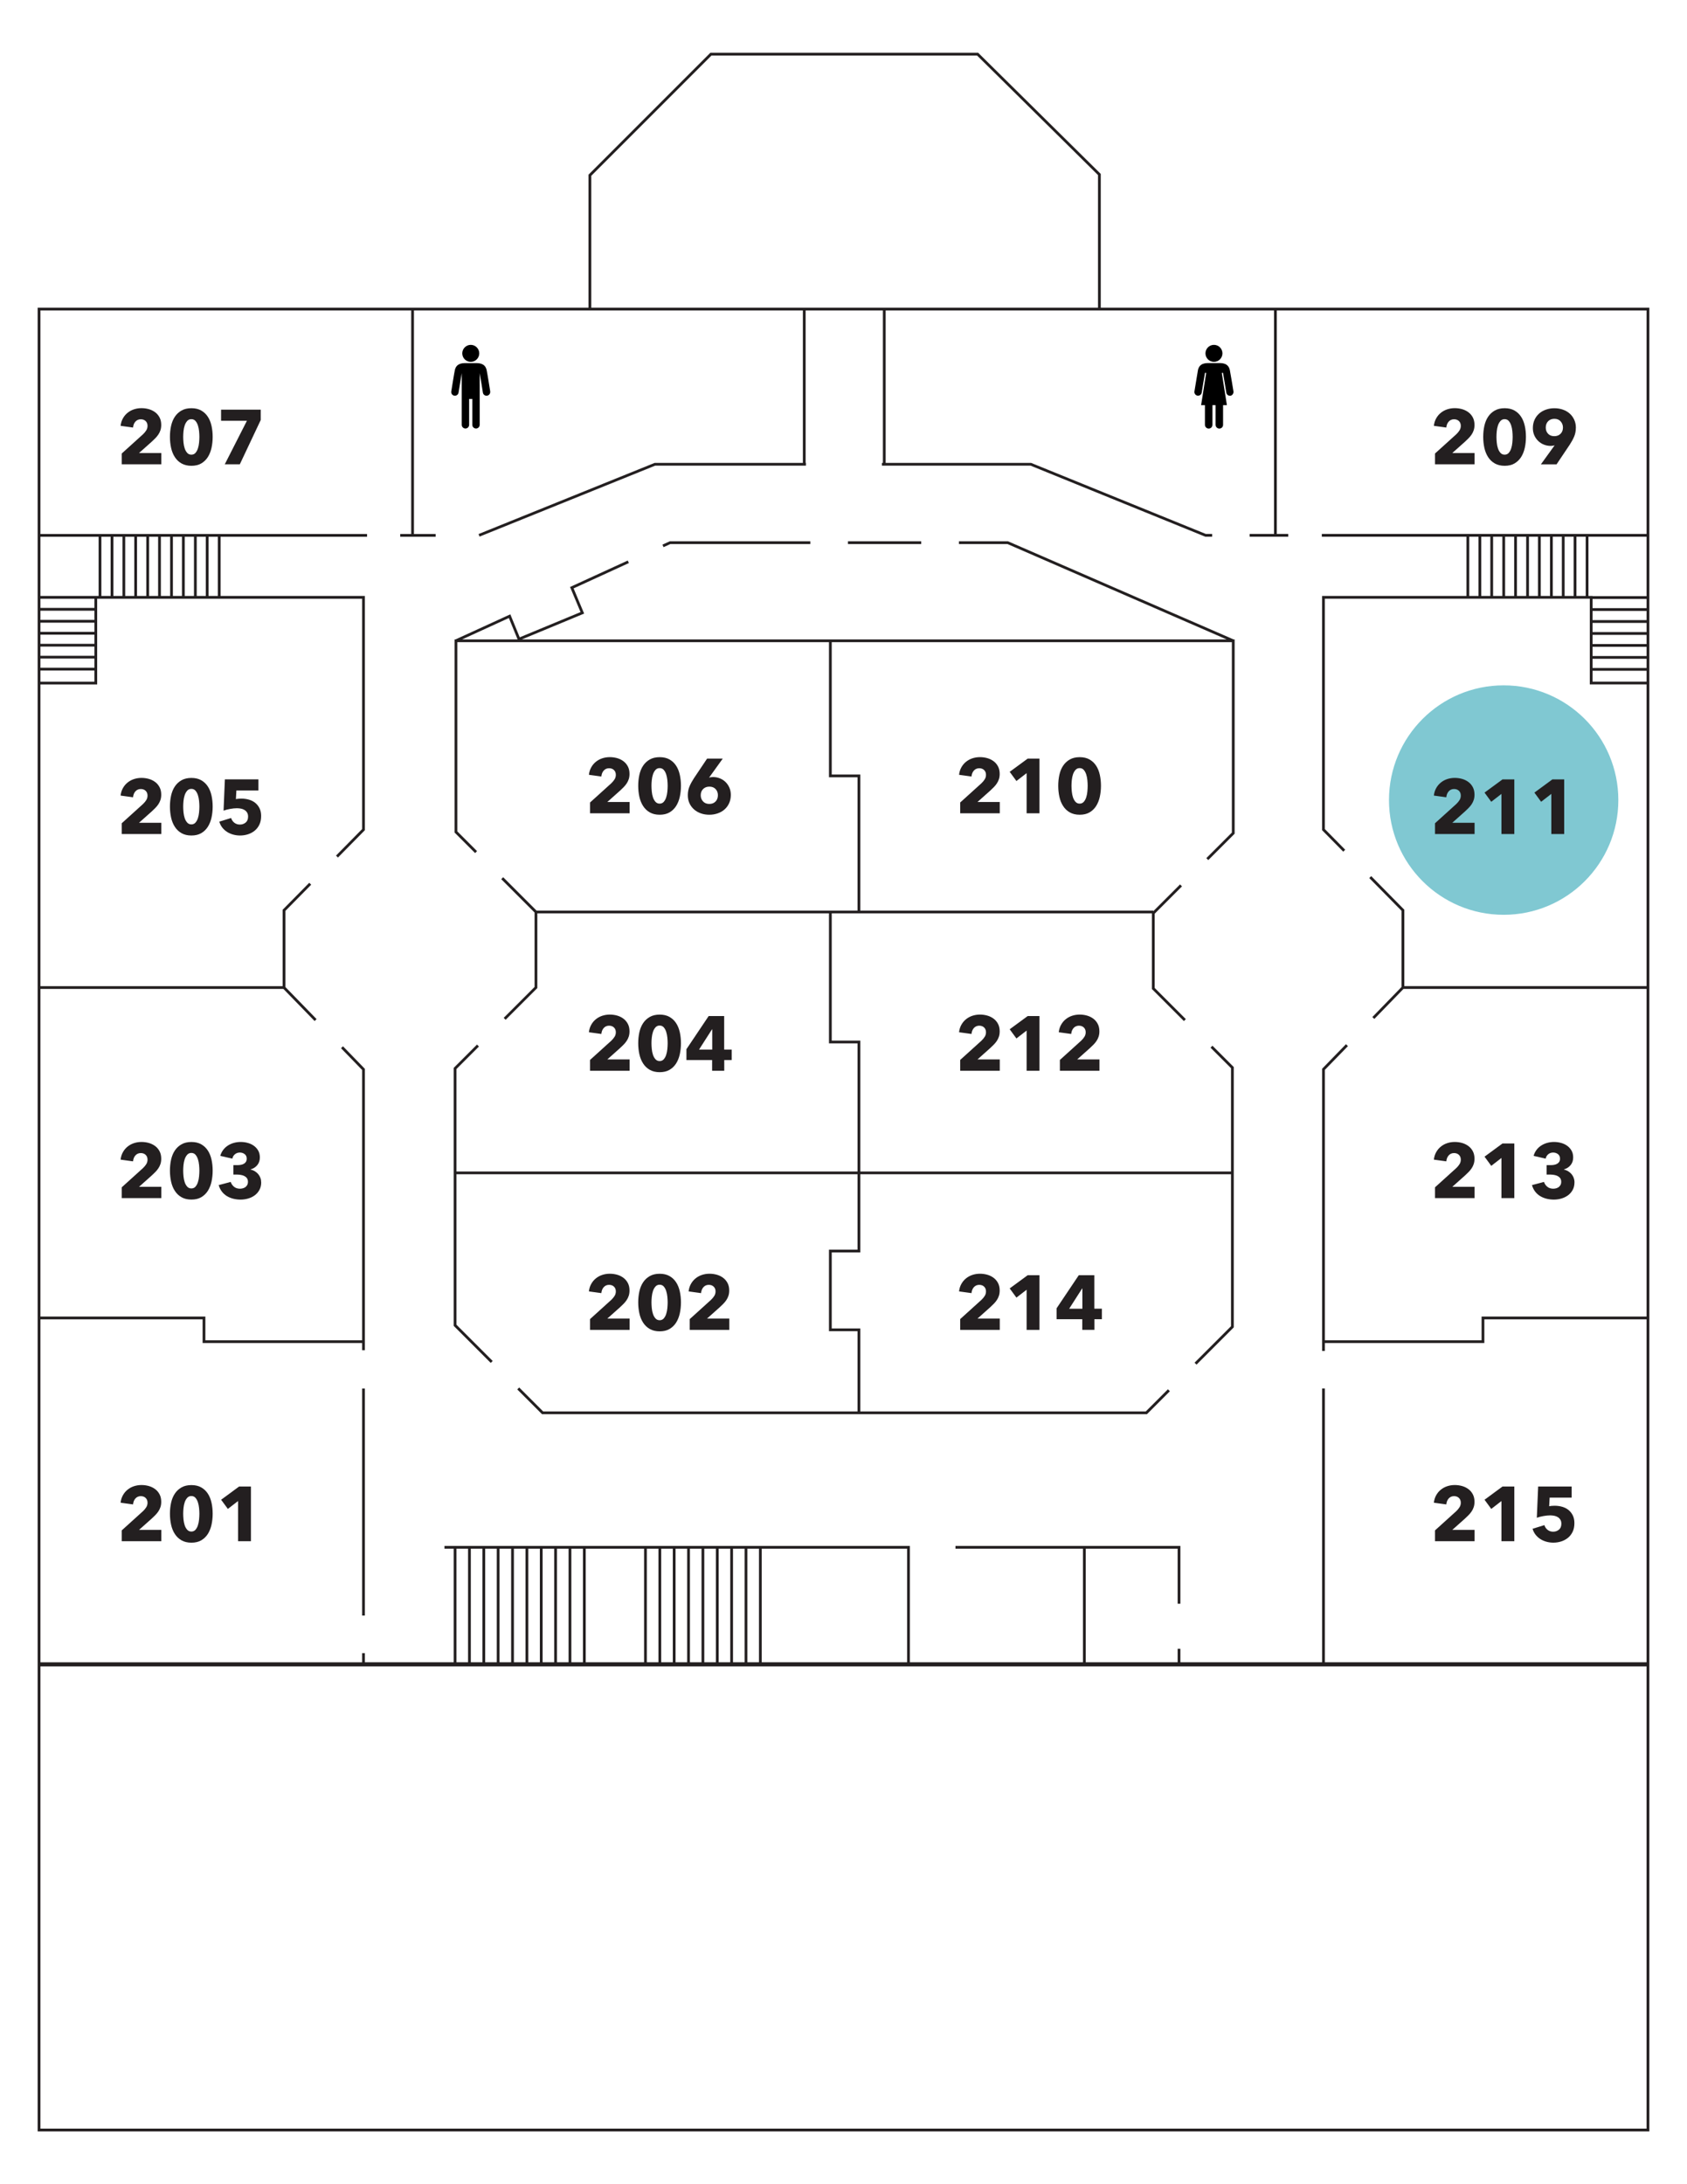 <?xml version="1.0" encoding="UTF-8"?><svg id="buildings" xmlns="http://www.w3.org/2000/svg" viewBox="0 0 612 792"><defs><style>.cls-1{fill:#231f20;}.cls-2{fill:none;stroke:#231f20;stroke-miterlimit:10;}.cls-3{fill:#80c8d2;stroke:#80c8d2;stroke-width:2px;}</style></defs><circle class="cls-3" cx="545.49" cy="290.11" r="40.6"/><path class="cls-2" d="M597.84,772.35H14.16v-169.09H597.84v169.09ZM398.83,63.27l-44.16-43.62h-96.78l-43.89,43.89v48.53h184.83V63.27ZM14.16,112.07v491.67H597.84V112.07H14.16ZM259.25,19.65m-114.06,174.48h12.86m-143.87,0h118.98m16.51-82.06v82.06M14.16,603.26h117.7v-3.82m0-95.96v82.33m0-96.23v-101.82l-7.79-8.02m-11.53-59.29l-9.51,9.64v28.01l11.46,11.78m7.76-59.29l9.61-9.75v-84.24H34.75v31.08H14.16m88.87,110.41H14.16m117.7,128.4h-57.86v-8.59H14.16m465.97,25.56v99.78h117.7m-109.19-224.26l-8.51,8.75v102.13m18.08-120.73l10.74-11.05v-28.01l-11.86-12.03m100.73-70.37h-20.58v-31.08h-97.12v84.24l7.53,7.64m21.3,49.61h88.87m0,119.82h-59.84v8.59h-57.86m-.6-292.38h118.31m-144.5,0h14.01m-27.6,0h-2.4l-63.38-25.76h-54.03m-27.55,0h-54.8l-63.79,25.76M462.69,112.07v82.06m-141.9-25.76v-56.3m-29.03,56.3v-56.3m146.22,199.45l9.41-9.41v-69.75H165.4v69.31l7.31,7.31m255.74,12.07l-10.06,10.06v27.33l11.45,11.45m3.87,124.58l13.37-13.37v-93.98l-7.58-7.58m-251.5,123.92l8.84,8.84h219.03l8.18-8.18m-250.65-125l-8.31,8.31v93.13l13.29,13.29m4.7-124.42l11.35-11.35v-27.4l-12.24-12.24m-16.79-86.1l19.47-8.91,3.4,8.32,22.99-9.53-3.82-9.12,20.5-9.39m66.02-6.94h-50.86l-2.58,1.18m93.67-1.18h-26.58m139.78,35.58l-81.82-35.58h-17.69m-36.29,134.2v-49.62h-10.36v-49m10.36,192.94v-47.46h-10.36v-46.87m-106.8-.27h223.95m-253.29,94.6H447.07m-135.48,0v28.35h-10.36v28.56h10.36v30.11m17.99,91.41v-42.66H161.24m232.13,42.66v-42.66h-46.75m81.1,20.45v-20.45h-34.35m34.35,36.8v5.38m-295.86,0H480.13M79.52,194.13v22.49m-4.36-22.49v22.49m-4.29-22.49v22.49m-4.36-22.24v22.49m-4.29-22.49v22.49m-4.36-22.75v22.49m-4.29-22.49v22.49m-4.36-22.24v22.49m-4.29-22.49v22.49m-4.29-22.87v22.49m-4.36-22.24v22.49m-22.08-.13h20.53m-20.53,4.34h20.53m-20.53,4.34h20.53m-20.53,4.34h20.53m-20.53,4.34h20.53m-20.53,4.34h20.53m-20.53,4.34h20.53m497.78-48.43v22.49m4.36-22.49v22.49m4.29-22.49v22.49m4.36-22.24v22.49m4.29-22.49v22.49m4.36-22.75v22.49m4.29-22.49v22.49m4.36-22.24v22.49m4.29-22.49v22.49m4.29-22.87v22.49m4.36-22.24v22.49m22.08-.13h-20.53m20.53,4.34h-20.53m20.53,4.34h-20.53m20.53,4.34h-20.53m20.53,4.34h-20.53m20.53,4.34h-20.53m20.53,4.34h-20.53M165.09,603.26v-42.19m5.21,42.19v-42.19m5.21,42.19v-42.19m5.21,42.19v-42.19m5.21,42.19v-42.19m5.21,42.19v-42.19m5.21,42.19v-42.19m5.21,42.19v-42.19m5.21,42.19v-42.19m5.21,42.19v-42.19m22.18,42.19v-42.19m5.21,42.19v-42.19m5.21,42.19v-42.19m5.21,42.19v-42.19m5.21,42.19v-42.19m5.21,42.19v-42.19m5.21,42.19v-42.19m5.21,42.19v-42.19m5.21,42.19v-42.19"/><g><path class="cls-1" d="M44.16,558.84v-3.91l7.73-6.99c.49-.47,.88-.94,1.18-1.43,.3-.48,.45-1.02,.45-1.62,0-.71-.22-1.28-.67-1.72-.45-.44-1.05-.66-1.79-.66s-1.42,.28-1.92,.83-.79,1.27-.88,2.17l-4.51-.62c.11-1.01,.39-1.91,.83-2.69,.44-.79,.99-1.46,1.67-2.01s1.44-.98,2.31-1.27c.87-.29,1.79-.44,2.76-.44,.92,0,1.8,.12,2.66,.36,.86,.24,1.62,.62,2.3,1.12s1.21,1.14,1.61,1.9,.6,1.66,.6,2.69c0,.71-.09,1.35-.28,1.92-.19,.57-.44,1.1-.77,1.58-.33,.49-.7,.94-1.12,1.36s-.85,.84-1.3,1.25l-4.59,4.09h8.09v4.09h-14.34Z"/><path class="cls-1" d="M77.15,548.88c0,1.4-.14,2.73-.42,4-.28,1.27-.73,2.38-1.34,3.35-.62,.96-1.41,1.73-2.39,2.3s-2.17,.85-3.57,.85-2.59-.29-3.58-.85-1.8-1.33-2.42-2.3c-.63-.96-1.08-2.08-1.36-3.35-.28-1.27-.42-2.6-.42-4s.14-2.73,.42-3.99c.28-1.26,.73-2.36,1.36-3.3,.63-.94,1.43-1.69,2.42-2.25,.99-.56,2.18-.84,3.58-.84s2.59,.28,3.57,.84c.98,.56,1.78,1.31,2.39,2.25,.62,.94,1.06,2.04,1.34,3.3,.28,1.26,.42,2.59,.42,3.99Zm-4.82,0c0-.62-.04-1.3-.11-2.04-.07-.75-.21-1.44-.42-2.09-.21-.64-.5-1.19-.88-1.62-.38-.44-.88-.66-1.5-.66s-1.12,.22-1.51,.66-.7,.98-.91,1.62c-.21,.64-.36,1.34-.43,2.09-.07,.75-.11,1.43-.11,2.04s.04,1.33,.11,2.09c.08,.76,.22,1.46,.43,2.1,.21,.64,.52,1.19,.91,1.62,.39,.44,.9,.66,1.51,.66s1.12-.22,1.5-.66c.38-.44,.68-.98,.88-1.62,.21-.64,.35-1.34,.42-2.1s.11-1.45,.11-2.09Z"/><path class="cls-1" d="M86.36,558.84v-14.56l-3.7,2.86-2.44-3.33,6.52-4.79h4.29v19.82h-4.68Z"/></g><g><path class="cls-1" d="M44.16,434.44v-3.91l7.73-6.99c.49-.47,.88-.94,1.18-1.43,.3-.48,.45-1.02,.45-1.62,0-.71-.22-1.28-.67-1.72-.45-.44-1.05-.66-1.79-.66s-1.42,.28-1.92,.83-.79,1.27-.88,2.17l-4.51-.62c.11-1.01,.39-1.91,.83-2.69,.44-.79,.99-1.46,1.67-2.01,.67-.55,1.44-.98,2.31-1.27,.87-.29,1.79-.44,2.76-.44,.92,0,1.8,.12,2.66,.36,.86,.24,1.62,.62,2.3,1.12s1.21,1.14,1.61,1.9,.6,1.66,.6,2.69c0,.71-.09,1.35-.28,1.92-.19,.57-.44,1.1-.77,1.58-.33,.49-.7,.94-1.12,1.36s-.85,.84-1.3,1.25l-4.59,4.09h8.09v4.09h-14.34Z"/><path class="cls-1" d="M77.15,424.47c0,1.4-.14,2.73-.42,4-.28,1.27-.73,2.38-1.34,3.35-.62,.96-1.41,1.73-2.39,2.3s-2.17,.85-3.57,.85-2.59-.29-3.58-.85-1.8-1.33-2.42-2.3c-.63-.96-1.08-2.08-1.36-3.35-.28-1.27-.42-2.6-.42-4s.14-2.73,.42-3.99c.28-1.26,.73-2.36,1.36-3.3s1.43-1.69,2.42-2.25c.99-.56,2.18-.84,3.58-.84s2.59,.28,3.57,.84c.98,.56,1.78,1.31,2.39,2.25,.62,.94,1.06,2.04,1.34,3.3,.28,1.26,.42,2.59,.42,3.99Zm-4.82,0c0-.62-.04-1.3-.11-2.04-.07-.75-.21-1.44-.42-2.09-.21-.64-.5-1.19-.88-1.62-.38-.44-.88-.66-1.5-.66s-1.12,.22-1.51,.66-.7,.98-.91,1.62c-.21,.64-.36,1.34-.43,2.09-.07,.75-.11,1.43-.11,2.04s.04,1.33,.11,2.09c.08,.76,.22,1.46,.43,2.1,.21,.64,.52,1.19,.91,1.62,.39,.44,.9,.66,1.51,.66s1.12-.22,1.5-.66c.38-.44,.68-.98,.88-1.62,.21-.64,.35-1.34,.42-2.1s.11-1.45,.11-2.09Z"/><path class="cls-1" d="M94.76,428.68c0,1.08-.22,2.02-.66,2.81-.44,.79-1.01,1.44-1.72,1.96s-1.51,.9-2.39,1.15c-.89,.25-1.79,.38-2.7,.38s-1.77-.1-2.62-.31c-.85-.21-1.62-.52-2.32-.94s-1.31-.96-1.83-1.62c-.52-.66-.92-1.46-1.18-2.39l4.37-1.15c.19,.65,.57,1.23,1.15,1.72,.58,.5,1.32,.74,2.21,.74,.34,0,.68-.05,1.02-.14,.34-.09,.65-.24,.92-.43,.27-.2,.5-.45,.67-.77,.18-.32,.27-.71,.27-1.18,0-.5-.12-.92-.35-1.26-.23-.34-.54-.6-.92-.8-.38-.2-.82-.34-1.3-.42-.49-.08-.97-.13-1.46-.13h-1.26v-3.42h1.37c.45,0,.88-.03,1.29-.1s.78-.19,1.11-.37,.59-.42,.78-.72c.2-.3,.29-.7,.29-1.18,0-.71-.25-1.26-.76-1.63-.5-.38-1.08-.56-1.74-.56s-1.25,.2-1.75,.6-.82,.94-.97,1.61l-4.37-1.01c.24-.84,.61-1.57,1.09-2.2,.48-.62,1.06-1.15,1.72-1.57,.66-.42,1.39-.74,2.17-.95,.79-.21,1.59-.32,2.41-.32,.88,0,1.73,.11,2.56,.34,.83,.22,1.57,.57,2.23,1.04,.65,.47,1.18,1.05,1.58,1.75,.4,.7,.6,1.53,.6,2.48,0,1.1-.31,2.03-.94,2.79-.63,.76-1.42,1.27-2.39,1.53v.08c.56,.13,1.07,.34,1.54,.63,.47,.29,.87,.63,1.2,1.03,.34,.4,.6,.85,.78,1.34,.19,.49,.28,1.02,.28,1.58Z"/></g><g><path class="cls-1" d="M44.16,302.43v-3.91l7.73-6.99c.49-.47,.88-.94,1.18-1.43,.3-.48,.45-1.02,.45-1.62,0-.71-.22-1.28-.67-1.72-.45-.44-1.05-.66-1.79-.66s-1.42,.28-1.92,.83-.79,1.27-.88,2.17l-4.51-.62c.11-1.01,.39-1.91,.83-2.69,.44-.79,.99-1.46,1.67-2.01s1.44-.98,2.31-1.27c.87-.29,1.79-.44,2.76-.44,.92,0,1.8,.12,2.66,.36,.86,.24,1.62,.62,2.3,1.12s1.21,1.14,1.61,1.9,.6,1.66,.6,2.69c0,.71-.09,1.35-.28,1.92-.19,.57-.44,1.1-.77,1.58-.33,.49-.7,.94-1.12,1.36s-.85,.84-1.3,1.25l-4.59,4.09h8.09v4.09h-14.34Z"/><path class="cls-1" d="M77.15,292.46c0,1.4-.14,2.73-.42,4-.28,1.27-.73,2.38-1.34,3.35-.62,.96-1.41,1.73-2.39,2.3s-2.17,.85-3.57,.85-2.59-.29-3.58-.85-1.8-1.33-2.42-2.3c-.63-.96-1.08-2.08-1.36-3.35-.28-1.27-.42-2.6-.42-4s.14-2.73,.42-3.99c.28-1.26,.73-2.36,1.36-3.3,.63-.94,1.43-1.69,2.42-2.25,.99-.56,2.18-.84,3.58-.84s2.59,.28,3.57,.84c.98,.56,1.78,1.31,2.39,2.25,.62,.94,1.06,2.04,1.34,3.3,.28,1.26,.42,2.59,.42,3.99Zm-4.82,0c0-.62-.04-1.3-.11-2.04-.07-.75-.21-1.44-.42-2.09-.21-.64-.5-1.19-.88-1.62-.38-.44-.88-.66-1.5-.66s-1.12,.22-1.51,.66-.7,.98-.91,1.62c-.21,.64-.36,1.34-.43,2.09-.07,.75-.11,1.43-.11,2.04s.04,1.33,.11,2.09c.08,.76,.22,1.46,.43,2.1,.21,.64,.52,1.19,.91,1.62,.39,.44,.9,.66,1.51,.66s1.12-.22,1.5-.66c.38-.44,.68-.98,.88-1.62,.21-.64,.35-1.34,.42-2.1s.11-1.45,.11-2.09Z"/><path class="cls-1" d="M94.73,295.88c0,1.21-.21,2.26-.64,3.15-.43,.89-1,1.62-1.72,2.2-.72,.58-1.54,1.01-2.45,1.3s-1.86,.43-2.83,.43c-.9,0-1.75-.12-2.56-.35-.81-.23-1.55-.56-2.21-.99-.66-.43-1.23-.96-1.71-1.58-.48-.63-.83-1.33-1.05-2.11l4.28-1.32c.21,.69,.59,1.26,1.16,1.71s1.25,.67,2.03,.67,1.5-.24,2.09-.73,.88-1.2,.88-2.16c0-.58-.12-1.06-.36-1.46-.24-.39-.55-.7-.94-.94s-.82-.4-1.3-.49c-.48-.09-.97-.14-1.46-.14-.71,0-1.52,.08-2.42,.24-.91,.16-1.71,.37-2.42,.63l.48-11.34h12.15v4.03h-7.98l-.17,3.14c.3-.07,.63-.13,.99-.15,.37-.03,.7-.04,.99-.04,.99,0,1.92,.13,2.8,.39,.88,.26,1.64,.66,2.28,1.19,.64,.53,1.15,1.19,1.53,1.97s.56,1.7,.56,2.74Z"/></g><g><path class="cls-1" d="M44.16,168.36v-3.91l7.73-6.99c.49-.47,.88-.94,1.18-1.43,.3-.48,.45-1.02,.45-1.62,0-.71-.22-1.28-.67-1.72-.45-.44-1.05-.66-1.79-.66s-1.42,.28-1.92,.83-.79,1.27-.88,2.17l-4.51-.62c.11-1.01,.39-1.91,.83-2.69,.44-.79,.99-1.46,1.67-2.01s1.44-.98,2.31-1.27c.87-.29,1.79-.44,2.76-.44,.92,0,1.8,.12,2.66,.36,.86,.24,1.62,.62,2.3,1.12s1.21,1.14,1.61,1.9,.6,1.66,.6,2.69c0,.71-.09,1.35-.28,1.92-.19,.57-.44,1.1-.77,1.58-.33,.49-.7,.94-1.12,1.36s-.85,.84-1.3,1.25l-4.59,4.09h8.09v4.09h-14.34Z"/><path class="cls-1" d="M77.15,158.4c0,1.4-.14,2.73-.42,4-.28,1.27-.73,2.38-1.34,3.35-.62,.96-1.41,1.73-2.39,2.3s-2.17,.85-3.57,.85-2.59-.29-3.58-.85-1.8-1.33-2.42-2.3c-.63-.96-1.08-2.08-1.36-3.35-.28-1.27-.42-2.6-.42-4s.14-2.73,.42-3.99c.28-1.26,.73-2.36,1.36-3.3,.63-.94,1.43-1.69,2.42-2.25,.99-.56,2.18-.84,3.58-.84s2.59,.28,3.57,.84c.98,.56,1.78,1.31,2.39,2.25,.62,.94,1.06,2.04,1.34,3.3,.28,1.26,.42,2.59,.42,3.99Zm-4.82,0c0-.62-.04-1.3-.11-2.04-.07-.75-.21-1.44-.42-2.09-.21-.64-.5-1.19-.88-1.62-.38-.44-.88-.66-1.5-.66s-1.12,.22-1.51,.66-.7,.98-.91,1.62c-.21,.64-.36,1.34-.43,2.09-.07,.75-.11,1.43-.11,2.04s.04,1.33,.11,2.09c.08,.76,.22,1.46,.43,2.1,.21,.64,.52,1.19,.91,1.62,.39,.44,.9,.66,1.51,.66s1.12-.22,1.5-.66c.38-.44,.68-.98,.88-1.62,.21-.64,.35-1.34,.42-2.1s.11-1.45,.11-2.09Z"/><path class="cls-1" d="M87,168.36h-5.46l8.04-15.79h-9.38v-4.03h14.39v3.75l-7.59,16.07Z"/></g><g><path class="cls-1" d="M520.58,558.84v-3.91l7.73-6.99c.49-.47,.88-.94,1.18-1.43,.3-.48,.45-1.02,.45-1.62,0-.71-.22-1.28-.67-1.72-.45-.44-1.05-.66-1.79-.66-.78,0-1.42,.28-1.92,.83s-.79,1.27-.88,2.17l-4.51-.62c.11-1.01,.39-1.91,.83-2.69,.44-.79,.99-1.46,1.67-2.01s1.44-.98,2.31-1.27c.87-.29,1.79-.44,2.76-.44,.91,0,1.8,.12,2.66,.36,.86,.24,1.62,.62,2.3,1.12s1.21,1.14,1.61,1.9c.4,.77,.6,1.66,.6,2.69,0,.71-.09,1.35-.28,1.92-.19,.57-.44,1.1-.77,1.58-.33,.49-.7,.94-1.12,1.36s-.85,.84-1.3,1.25l-4.59,4.09h8.09v4.09h-14.34Z"/><path class="cls-1" d="M544.69,558.84v-14.56l-3.7,2.86-2.44-3.33,6.52-4.79h4.29v19.82h-4.68Z"/><path class="cls-1" d="M571.15,552.29c0,1.21-.21,2.26-.64,3.15-.43,.89-1,1.62-1.72,2.2-.72,.58-1.54,1.01-2.45,1.3-.91,.29-1.86,.43-2.83,.43-.9,0-1.75-.12-2.56-.35-.81-.23-1.55-.56-2.21-.99-.66-.43-1.23-.96-1.71-1.58-.48-.63-.83-1.33-1.05-2.11l4.28-1.32c.21,.69,.59,1.26,1.16,1.71,.57,.45,1.25,.67,2.03,.67s1.5-.24,2.09-.73,.88-1.2,.88-2.16c0-.58-.12-1.06-.36-1.46-.24-.39-.56-.7-.94-.94-.38-.23-.82-.4-1.3-.49s-.97-.14-1.46-.14c-.71,0-1.52,.08-2.42,.24-.91,.16-1.71,.37-2.42,.63l.48-11.34h12.15v4.03h-7.98l-.17,3.14c.3-.07,.63-.13,.99-.15,.36-.03,.7-.04,.99-.04,.99,0,1.92,.13,2.8,.39,.88,.26,1.64,.66,2.28,1.19,.64,.53,1.15,1.19,1.53,1.97,.37,.78,.56,1.7,.56,2.74Z"/></g><g><path class="cls-1" d="M520.58,434.44v-3.91l7.73-6.99c.49-.47,.88-.94,1.18-1.43,.3-.48,.45-1.02,.45-1.62,0-.71-.22-1.28-.67-1.72-.45-.44-1.05-.66-1.79-.66-.78,0-1.42,.28-1.92,.83s-.79,1.27-.88,2.17l-4.51-.62c.11-1.01,.39-1.91,.83-2.69,.44-.79,.99-1.46,1.67-2.01,.67-.55,1.44-.98,2.31-1.27,.87-.29,1.79-.44,2.76-.44,.91,0,1.8,.12,2.66,.36,.86,.24,1.62,.62,2.3,1.12s1.21,1.14,1.61,1.9c.4,.77,.6,1.66,.6,2.69,0,.71-.09,1.35-.28,1.92-.19,.57-.44,1.1-.77,1.58-.33,.49-.7,.94-1.12,1.36s-.85,.84-1.3,1.25l-4.59,4.09h8.09v4.09h-14.34Z"/><path class="cls-1" d="M544.69,434.44v-14.56l-3.7,2.86-2.44-3.33,6.52-4.79h4.29v19.82h-4.68Z"/><path class="cls-1" d="M571.18,428.68c0,1.08-.22,2.02-.66,2.81s-1.01,1.44-1.72,1.96c-.71,.51-1.51,.9-2.39,1.15-.89,.25-1.79,.38-2.7,.38s-1.77-.1-2.62-.31-1.62-.52-2.32-.94c-.7-.42-1.31-.96-1.83-1.62-.52-.66-.91-1.46-1.18-2.39l4.37-1.15c.19,.65,.57,1.23,1.15,1.72,.58,.5,1.32,.74,2.21,.74,.34,0,.68-.05,1.02-.14s.65-.24,.92-.43c.27-.2,.5-.45,.67-.77,.18-.32,.27-.71,.27-1.18,0-.5-.12-.92-.35-1.26s-.54-.6-.92-.8-.82-.34-1.3-.42c-.49-.08-.97-.13-1.46-.13h-1.26v-3.42h1.37c.45,0,.88-.03,1.29-.1s.78-.19,1.11-.37c.33-.18,.59-.42,.79-.72,.2-.3,.29-.7,.29-1.18,0-.71-.25-1.26-.76-1.63-.5-.38-1.08-.56-1.74-.56s-1.25,.2-1.75,.6c-.49,.4-.82,.94-.96,1.61l-4.37-1.01c.24-.84,.61-1.57,1.09-2.2s1.06-1.15,1.72-1.57,1.39-.74,2.17-.95c.78-.21,1.59-.32,2.41-.32,.88,0,1.73,.11,2.56,.34,.83,.22,1.57,.57,2.23,1.04,.65,.47,1.18,1.05,1.58,1.75,.4,.7,.6,1.53,.6,2.48,0,1.1-.31,2.03-.94,2.79-.63,.76-1.42,1.27-2.39,1.53v.08c.56,.13,1.07,.34,1.54,.63s.87,.63,1.2,1.03c.34,.4,.6,.85,.78,1.34s.28,1.02,.28,1.58Z"/></g><g><path class="cls-1" d="M520.58,302.43v-3.91l7.73-6.99c.49-.47,.88-.94,1.18-1.43,.3-.48,.45-1.02,.45-1.62,0-.71-.22-1.28-.67-1.72-.45-.44-1.05-.66-1.79-.66-.78,0-1.42,.28-1.92,.83s-.79,1.27-.88,2.17l-4.51-.62c.11-1.01,.39-1.91,.83-2.69,.44-.79,.99-1.46,1.67-2.01s1.44-.98,2.31-1.27c.87-.29,1.79-.44,2.76-.44,.91,0,1.8,.12,2.66,.36,.86,.24,1.62,.62,2.3,1.12s1.21,1.14,1.61,1.9c.4,.77,.6,1.66,.6,2.69,0,.71-.09,1.35-.28,1.92-.19,.57-.44,1.1-.77,1.58-.33,.49-.7,.94-1.12,1.36s-.85,.84-1.3,1.25l-4.59,4.09h8.09v4.09h-14.34Z"/><path class="cls-1" d="M544.69,302.43v-14.56l-3.7,2.86-2.44-3.33,6.52-4.79h4.29v19.82h-4.68Z"/><path class="cls-1" d="M562.78,302.43v-14.56l-3.7,2.86-2.44-3.33,6.52-4.79h4.29v19.82h-4.68Z"/></g><g><path class="cls-1" d="M348.33,294.9v-3.91l7.73-6.99c.49-.47,.88-.94,1.18-1.43,.3-.48,.45-1.02,.45-1.62,0-.71-.22-1.28-.67-1.72-.45-.44-1.05-.66-1.79-.66s-1.42,.28-1.92,.83-.79,1.27-.88,2.17l-4.51-.62c.11-1.01,.39-1.91,.83-2.69,.44-.79,.99-1.46,1.67-2.01s1.44-.98,2.31-1.27c.87-.29,1.79-.44,2.76-.44,.92,0,1.8,.12,2.66,.36,.86,.24,1.62,.62,2.3,1.12s1.21,1.14,1.61,1.9,.6,1.66,.6,2.69c0,.71-.09,1.35-.28,1.92-.19,.57-.44,1.1-.77,1.58-.33,.49-.7,.94-1.12,1.36s-.85,.84-1.3,1.25l-4.59,4.09h8.09v4.09h-14.34Z"/><path class="cls-1" d="M372.43,294.9v-14.56l-3.7,2.86-2.44-3.33,6.52-4.79h4.29v19.82h-4.68Z"/><path class="cls-1" d="M399.4,284.93c0,1.4-.14,2.73-.42,4-.28,1.27-.73,2.38-1.34,3.35-.62,.96-1.41,1.73-2.39,2.3s-2.17,.85-3.57,.85-2.59-.29-3.58-.85-1.8-1.33-2.42-2.3c-.63-.96-1.08-2.08-1.36-3.35-.28-1.27-.42-2.6-.42-4s.14-2.73,.42-3.99c.28-1.26,.73-2.36,1.36-3.3,.63-.94,1.43-1.69,2.42-2.25,.99-.56,2.18-.84,3.58-.84s2.59,.28,3.57,.84c.98,.56,1.78,1.31,2.39,2.25,.62,.94,1.06,2.04,1.34,3.3,.28,1.26,.42,2.59,.42,3.99Zm-4.82,0c0-.62-.04-1.3-.11-2.04-.07-.75-.21-1.44-.42-2.09-.21-.64-.5-1.19-.88-1.62-.38-.44-.88-.66-1.5-.66s-1.12,.22-1.51,.66-.7,.98-.91,1.62c-.21,.64-.36,1.34-.43,2.09-.07,.75-.11,1.43-.11,2.04s.04,1.33,.11,2.09c.08,.76,.22,1.46,.43,2.1,.21,.64,.52,1.19,.91,1.62,.39,.44,.9,.66,1.51,.66s1.12-.22,1.5-.66c.38-.44,.68-.98,.88-1.62,.21-.64,.35-1.34,.42-2.1s.11-1.45,.11-2.09Z"/></g><g><path class="cls-1" d="M214.05,294.9v-3.91l7.73-6.99c.48-.47,.88-.94,1.18-1.43,.3-.48,.45-1.02,.45-1.62,0-.71-.22-1.28-.67-1.72-.45-.44-1.04-.66-1.79-.66-.79,0-1.42,.28-1.92,.83-.5,.55-.79,1.27-.88,2.17l-4.51-.62c.11-1.01,.39-1.91,.83-2.69,.44-.79,.99-1.46,1.67-2.01s1.44-.98,2.31-1.27c.87-.29,1.79-.44,2.76-.44,.91,0,1.8,.12,2.66,.36,.86,.24,1.62,.62,2.29,1.12s1.21,1.14,1.61,1.9,.6,1.66,.6,2.69c0,.71-.09,1.35-.28,1.92-.19,.57-.44,1.1-.77,1.58-.33,.49-.7,.94-1.12,1.36s-.85,.84-1.3,1.25l-4.59,4.09h8.09v4.09h-14.34Z"/><path class="cls-1" d="M247.03,284.93c0,1.4-.14,2.73-.42,4-.28,1.27-.73,2.38-1.34,3.35-.62,.96-1.41,1.73-2.39,2.3s-2.17,.85-3.57,.85-2.59-.29-3.58-.85-1.8-1.33-2.42-2.3c-.62-.96-1.08-2.08-1.36-3.35-.28-1.27-.42-2.6-.42-4s.14-2.73,.42-3.99c.28-1.26,.73-2.36,1.36-3.3,.62-.94,1.43-1.69,2.42-2.25,.99-.56,2.18-.84,3.58-.84s2.59,.28,3.57,.84c.98,.56,1.78,1.31,2.39,2.25,.62,.94,1.06,2.04,1.34,3.3,.28,1.26,.42,2.59,.42,3.99Zm-4.82,0c0-.62-.04-1.3-.11-2.04-.08-.75-.21-1.44-.42-2.09-.21-.64-.5-1.19-.88-1.62s-.88-.66-1.5-.66-1.12,.22-1.51,.66-.7,.98-.91,1.62c-.21,.64-.36,1.34-.43,2.09-.08,.75-.11,1.43-.11,2.04s.04,1.33,.11,2.09c.07,.76,.22,1.46,.43,2.1,.21,.64,.52,1.19,.91,1.62,.39,.44,.9,.66,1.51,.66s1.12-.22,1.5-.66c.38-.44,.68-.98,.88-1.62,.21-.64,.34-1.34,.42-2.1,.07-.76,.11-1.45,.11-2.09Z"/><path class="cls-1" d="M265.12,288.24c0,1.12-.21,2.13-.62,3.02-.41,.9-.97,1.65-1.68,2.27-.71,.62-1.54,1.09-2.49,1.41-.95,.33-1.96,.49-3.02,.49s-2.09-.16-3.03-.49-1.77-.8-2.47-1.41-1.27-1.36-1.68-2.24c-.41-.88-.61-1.86-.61-2.94,0-1.18,.21-2.24,.62-3.21,.41-.96,.94-1.94,1.59-2.93l4.79-7.14h5.68l-4.88,6.78-.08,.14c.19-.07,.41-.13,.67-.17,.26-.04,.5-.06,.73-.06,.86,0,1.68,.15,2.47,.46,.79,.31,1.48,.75,2.07,1.32,.59,.57,1.06,1.25,1.41,2.04,.35,.79,.53,1.67,.53,2.65Zm-4.68,.11c0-.9-.28-1.64-.84-2.23-.56-.59-1.31-.88-2.25-.88s-1.7,.29-2.28,.87c-.58,.58-.87,1.33-.87,2.27,0,.86,.28,1.6,.84,2.21,.56,.62,1.32,.92,2.28,.92s1.69-.29,2.26-.87c.57-.58,.86-1.34,.86-2.3Z"/></g><g><path class="cls-1" d="M348.33,388.25v-3.91l7.73-6.99c.49-.47,.88-.94,1.18-1.43,.3-.48,.45-1.02,.45-1.62,0-.71-.22-1.28-.67-1.72-.45-.44-1.05-.66-1.79-.66s-1.42,.28-1.92,.83-.79,1.27-.88,2.17l-4.51-.62c.11-1.01,.39-1.91,.83-2.69,.44-.79,.99-1.46,1.67-2.01,.67-.55,1.44-.98,2.31-1.27,.87-.29,1.79-.44,2.76-.44,.92,0,1.8,.12,2.66,.36,.86,.24,1.62,.62,2.3,1.12s1.21,1.14,1.61,1.9,.6,1.66,.6,2.69c0,.71-.09,1.35-.28,1.92-.19,.57-.44,1.1-.77,1.58-.33,.49-.7,.94-1.12,1.36s-.85,.84-1.3,1.25l-4.59,4.09h8.09v4.09h-14.34Z"/><path class="cls-1" d="M372.43,388.25v-14.56l-3.7,2.86-2.44-3.33,6.52-4.79h4.29v19.82h-4.68Z"/><path class="cls-1" d="M384.5,388.25v-3.91l7.73-6.99c.49-.47,.88-.94,1.18-1.43,.3-.48,.45-1.02,.45-1.62,0-.71-.22-1.28-.67-1.72-.45-.44-1.05-.66-1.79-.66s-1.42,.28-1.92,.83-.79,1.27-.88,2.17l-4.51-.62c.11-1.01,.39-1.91,.83-2.69,.44-.79,.99-1.46,1.67-2.01,.67-.55,1.44-.98,2.31-1.27,.87-.29,1.79-.44,2.76-.44,.92,0,1.8,.12,2.66,.36,.86,.24,1.62,.62,2.3,1.12s1.21,1.14,1.61,1.9,.6,1.66,.6,2.69c0,.71-.09,1.35-.28,1.92-.19,.57-.44,1.1-.77,1.58-.33,.49-.7,.94-1.12,1.36s-.85,.84-1.3,1.25l-4.59,4.09h8.09v4.09h-14.34Z"/></g><g><path class="cls-1" d="M214.05,388.25v-3.91l7.73-6.99c.48-.47,.88-.94,1.18-1.43,.3-.48,.45-1.02,.45-1.62,0-.71-.22-1.28-.67-1.72-.45-.44-1.04-.66-1.79-.66-.79,0-1.42,.28-1.92,.83-.5,.55-.79,1.27-.88,2.17l-4.51-.62c.11-1.01,.39-1.91,.83-2.69,.44-.79,.99-1.46,1.67-2.01,.67-.55,1.44-.98,2.31-1.27,.87-.29,1.79-.44,2.76-.44,.91,0,1.8,.12,2.66,.36,.86,.24,1.62,.62,2.29,1.12s1.21,1.14,1.61,1.9,.6,1.66,.6,2.69c0,.71-.09,1.35-.28,1.92-.19,.57-.44,1.1-.77,1.58-.33,.49-.7,.94-1.12,1.36s-.85,.84-1.3,1.25l-4.59,4.09h8.09v4.09h-14.34Z"/><path class="cls-1" d="M247.03,378.28c0,1.4-.14,2.73-.42,4-.28,1.27-.73,2.38-1.34,3.35-.62,.96-1.41,1.73-2.39,2.3s-2.17,.85-3.57,.85-2.59-.29-3.58-.85-1.8-1.33-2.42-2.3c-.62-.96-1.08-2.08-1.36-3.35-.28-1.27-.42-2.6-.42-4s.14-2.73,.42-3.99c.28-1.26,.73-2.36,1.36-3.3s1.43-1.69,2.42-2.25c.99-.56,2.18-.84,3.58-.84s2.59,.28,3.57,.84c.98,.56,1.78,1.31,2.39,2.25,.62,.94,1.06,2.04,1.34,3.3,.28,1.26,.42,2.59,.42,3.99Zm-4.82,0c0-.62-.04-1.3-.11-2.04-.08-.75-.21-1.44-.42-2.09-.21-.64-.5-1.19-.88-1.62s-.88-.66-1.5-.66-1.12,.22-1.51,.66-.7,.98-.91,1.62c-.21,.64-.36,1.34-.43,2.09-.08,.75-.11,1.43-.11,2.04s.04,1.33,.11,2.09c.07,.76,.22,1.46,.43,2.1,.21,.64,.52,1.19,.91,1.62,.39,.44,.9,.66,1.51,.66s1.12-.22,1.5-.66c.38-.44,.68-.98,.88-1.62,.21-.64,.34-1.34,.42-2.1,.07-.76,.11-1.45,.11-2.09Z"/><path class="cls-1" d="M262.74,384.39v3.86h-4.4v-3.86h-9.32v-3.95l8.06-12.01h5.63v12.15h2.74v3.81h-2.72Zm-4.37-11.14h-.08l-4.7,7.34h4.79v-7.34Z"/></g><g><path class="cls-1" d="M348.33,482.22v-3.91l7.73-6.99c.49-.47,.88-.94,1.18-1.43,.3-.48,.45-1.02,.45-1.62,0-.71-.22-1.28-.67-1.72-.45-.44-1.05-.66-1.79-.66s-1.42,.28-1.92,.83-.79,1.27-.88,2.17l-4.51-.62c.11-1.01,.39-1.91,.83-2.69,.44-.79,.99-1.46,1.67-2.01,.67-.55,1.44-.98,2.31-1.27,.87-.29,1.79-.44,2.76-.44,.92,0,1.8,.12,2.66,.36,.86,.24,1.62,.62,2.3,1.12s1.21,1.14,1.61,1.9,.6,1.66,.6,2.69c0,.71-.09,1.35-.28,1.92-.19,.57-.44,1.1-.77,1.58-.33,.49-.7,.94-1.12,1.36s-.85,.84-1.3,1.25l-4.59,4.09h8.09v4.09h-14.34Z"/><path class="cls-1" d="M372.43,482.22v-14.56l-3.7,2.86-2.44-3.33,6.52-4.79h4.29v19.82h-4.68Z"/><path class="cls-1" d="M397.02,478.35v3.86h-4.4v-3.86h-9.32v-3.95l8.06-12.01h5.63v12.15h2.74v3.81h-2.72Zm-4.37-11.14h-.08l-4.7,7.34h4.79v-7.34Z"/></g><g><path class="cls-1" d="M214.05,482.22v-3.91l7.73-6.99c.48-.47,.88-.94,1.18-1.43,.3-.48,.45-1.02,.45-1.62,0-.71-.22-1.28-.67-1.72-.45-.44-1.04-.66-1.79-.66-.79,0-1.42,.28-1.92,.83-.5,.55-.79,1.27-.88,2.17l-4.51-.62c.11-1.01,.39-1.91,.83-2.69,.44-.79,.99-1.46,1.67-2.01,.67-.55,1.44-.98,2.31-1.27,.87-.29,1.79-.44,2.76-.44,.91,0,1.8,.12,2.66,.36,.86,.24,1.62,.62,2.29,1.12s1.21,1.14,1.61,1.9,.6,1.66,.6,2.69c0,.71-.09,1.35-.28,1.92-.19,.57-.44,1.1-.77,1.58-.33,.49-.7,.94-1.12,1.36s-.85,.84-1.3,1.25l-4.59,4.09h8.09v4.09h-14.34Z"/><path class="cls-1" d="M247.03,472.25c0,1.4-.14,2.73-.42,4-.28,1.27-.73,2.38-1.34,3.35-.62,.96-1.41,1.73-2.39,2.3s-2.17,.85-3.57,.85-2.59-.29-3.58-.85-1.8-1.33-2.42-2.3c-.62-.96-1.08-2.08-1.36-3.35-.28-1.27-.42-2.6-.42-4s.14-2.73,.42-3.99c.28-1.26,.73-2.36,1.36-3.3s1.43-1.69,2.42-2.25c.99-.56,2.18-.84,3.58-.84s2.59,.28,3.57,.84c.98,.56,1.78,1.31,2.39,2.25,.62,.94,1.06,2.04,1.34,3.3,.28,1.26,.42,2.59,.42,3.99Zm-4.82,0c0-.62-.04-1.3-.11-2.04-.08-.75-.21-1.44-.42-2.09-.21-.64-.5-1.19-.88-1.62s-.88-.66-1.5-.66-1.12,.22-1.51,.66-.7,.98-.91,1.62c-.21,.64-.36,1.34-.43,2.09-.08,.75-.11,1.43-.11,2.04s.04,1.33,.11,2.09c.07,.76,.22,1.46,.43,2.1,.21,.64,.52,1.19,.91,1.62,.39,.44,.9,.66,1.51,.66s1.12-.22,1.5-.66c.38-.44,.68-.98,.88-1.62,.21-.64,.34-1.34,.42-2.1,.07-.76,.11-1.45,.11-2.09Z"/><path class="cls-1" d="M250.22,482.22v-3.91l7.73-6.99c.48-.47,.88-.94,1.18-1.43,.3-.48,.45-1.02,.45-1.62,0-.71-.22-1.28-.67-1.72-.45-.44-1.04-.66-1.79-.66-.79,0-1.42,.28-1.92,.83-.5,.55-.79,1.27-.88,2.17l-4.51-.62c.11-1.01,.39-1.91,.83-2.69,.44-.79,.99-1.46,1.67-2.01,.67-.55,1.44-.98,2.31-1.27,.87-.29,1.79-.44,2.76-.44,.91,0,1.8,.12,2.66,.36,.86,.24,1.62,.62,2.29,1.12s1.21,1.14,1.61,1.9,.6,1.66,.6,2.69c0,.71-.09,1.35-.28,1.92-.19,.57-.44,1.1-.77,1.58-.33,.49-.7,.94-1.12,1.36s-.85,.84-1.3,1.25l-4.59,4.09h8.09v4.09h-14.34Z"/></g><g><path class="cls-1" d="M520.58,168.36v-3.91l7.73-6.99c.49-.47,.88-.94,1.18-1.43,.3-.48,.45-1.02,.45-1.62,0-.71-.22-1.28-.67-1.72-.45-.44-1.05-.66-1.79-.66-.78,0-1.42,.28-1.92,.83s-.79,1.27-.88,2.17l-4.51-.62c.11-1.01,.39-1.91,.83-2.69,.44-.79,.99-1.46,1.67-2.01s1.44-.98,2.31-1.27c.87-.29,1.79-.44,2.76-.44,.91,0,1.8,.12,2.66,.36,.86,.24,1.62,.62,2.3,1.12s1.21,1.14,1.61,1.9c.4,.77,.6,1.66,.6,2.69,0,.71-.09,1.35-.28,1.92-.19,.57-.44,1.1-.77,1.58-.33,.49-.7,.94-1.12,1.36s-.85,.84-1.3,1.25l-4.59,4.09h8.09v4.09h-14.34Z"/><path class="cls-1" d="M553.57,158.4c0,1.4-.14,2.73-.42,4-.28,1.27-.73,2.38-1.34,3.35-.62,.96-1.41,1.73-2.39,2.3-.98,.57-2.17,.85-3.57,.85s-2.59-.29-3.58-.85c-.99-.57-1.8-1.33-2.42-2.3-.62-.96-1.08-2.08-1.36-3.35s-.42-2.6-.42-4,.14-2.73,.42-3.99,.73-2.36,1.36-3.3c.63-.94,1.43-1.69,2.42-2.25,.99-.56,2.18-.84,3.58-.84s2.59,.28,3.57,.84c.98,.56,1.78,1.31,2.39,2.25,.62,.94,1.06,2.04,1.34,3.3,.28,1.26,.42,2.59,.42,3.99Zm-4.82,0c0-.62-.04-1.3-.11-2.04-.07-.75-.21-1.44-.42-2.09-.21-.64-.5-1.19-.88-1.62s-.88-.66-1.5-.66-1.12,.22-1.51,.66c-.39,.44-.7,.98-.91,1.62-.21,.64-.36,1.34-.43,2.09-.07,.75-.11,1.43-.11,2.04s.04,1.33,.11,2.09,.22,1.46,.43,2.1c.21,.64,.52,1.19,.91,1.62,.39,.44,.9,.66,1.51,.66s1.12-.22,1.5-.66c.38-.44,.68-.98,.88-1.62,.21-.64,.35-1.34,.42-2.1s.11-1.45,.11-2.09Z"/><path class="cls-1" d="M571.68,155.09c0,1.18-.21,2.25-.62,3.21-.41,.96-.94,1.94-1.59,2.93l-4.79,7.14h-5.68l4.93-6.83,.06-.08c-.21,.08-.43,.13-.68,.17-.25,.04-.49,.06-.71,.06-.88,0-1.71-.15-2.49-.46-.78-.31-1.47-.75-2.07-1.32s-1.07-1.25-1.43-2.04c-.35-.79-.53-1.68-.53-2.65,0-1.12,.21-2.13,.62-3.02,.41-.9,.97-1.65,1.68-2.27s1.54-1.09,2.49-1.41c.95-.33,1.96-.49,3.02-.49s2.1,.16,3.05,.49c.95,.33,1.77,.8,2.47,1.41s1.25,1.36,1.66,2.24,.62,1.86,.62,2.94Zm-4.68-.06c0-.86-.28-1.6-.83-2.23-.55-.62-1.31-.94-2.26-.94s-1.72,.29-2.29,.88c-.57,.59-.86,1.36-.86,2.31,0,.9,.28,1.64,.84,2.23s1.31,.88,2.25,.88,1.7-.29,2.28-.87c.58-.58,.87-1.33,.87-2.27Z"/></g><g><path d="M443.47,128.13c0,1.7-1.38,3.08-3.08,3.08s-3.08-1.38-3.08-3.08,1.38-3.08,3.08-3.08,3.08,1.38,3.08,3.08"/><path d="M447.47,141.92c-.11-.66-1.1-6.71-1.32-7.74-.55-2.53-2.79-2.53-4-2.53h-3.56c-1.21,0-3.45,0-4,2.53-.18,1.03-1.17,7.08-1.28,7.74-.11,.73,.37,1.43,1.1,1.54,.73,.11,1.43-.37,1.54-1.1,.26-1.58,.88-5.5,1.17-7.04,.04-.11,.11-.18,.22-.18s.22,.11,.22,.22l-1.83,11.56h1.39v7.12c0,.73,.59,1.36,1.36,1.36s1.36-.59,1.36-1.36v-7.12h1.14v7.12c0,.73,.59,1.36,1.36,1.36s1.36-.59,1.36-1.36v-7.12h1.39l-1.83-11.56c0-.11,.11-.22,.22-.22s.18,.07,.22,.18c.29,1.54,.92,5.47,1.17,7.04,.11,.66,.66,1.14,1.32,1.14h.22c.66-.15,1.17-.84,1.06-1.58h0Z"/></g><g><path d="M173.86,128.13c0,1.7-1.38,3.08-3.08,3.08s-3.08-1.38-3.08-3.08,1.38-3.08,3.08-3.08,3.08,1.38,3.08,3.08"/><path d="M177.84,141.94c-.11-.69-1.07-6.73-1.3-7.75-.56-2.52-2.79-2.52-3.99-2.52h-3.55c-1.2,0-3.43,0-3.99,2.52-.23,1.01-1.19,7.06-1.3,7.75-.12,.73,.38,1.42,1.11,1.53,.73,.12,1.42-.38,1.53-1.11,.25-1.59,.88-5.5,1.16-7.05v18.73c0,.74,.6,1.34,1.34,1.34s1.34-.6,1.34-1.34v-9.38h1.15v9.38c0,.74,.6,1.34,1.34,1.34s1.34-.6,1.34-1.34v-18.73c.28,1.55,.91,5.46,1.16,7.05,.1,.66,.67,1.13,1.32,1.13,.07,0,.14,0,.21-.02,.73-.12,1.23-.8,1.11-1.53h0Z"/></g></svg>